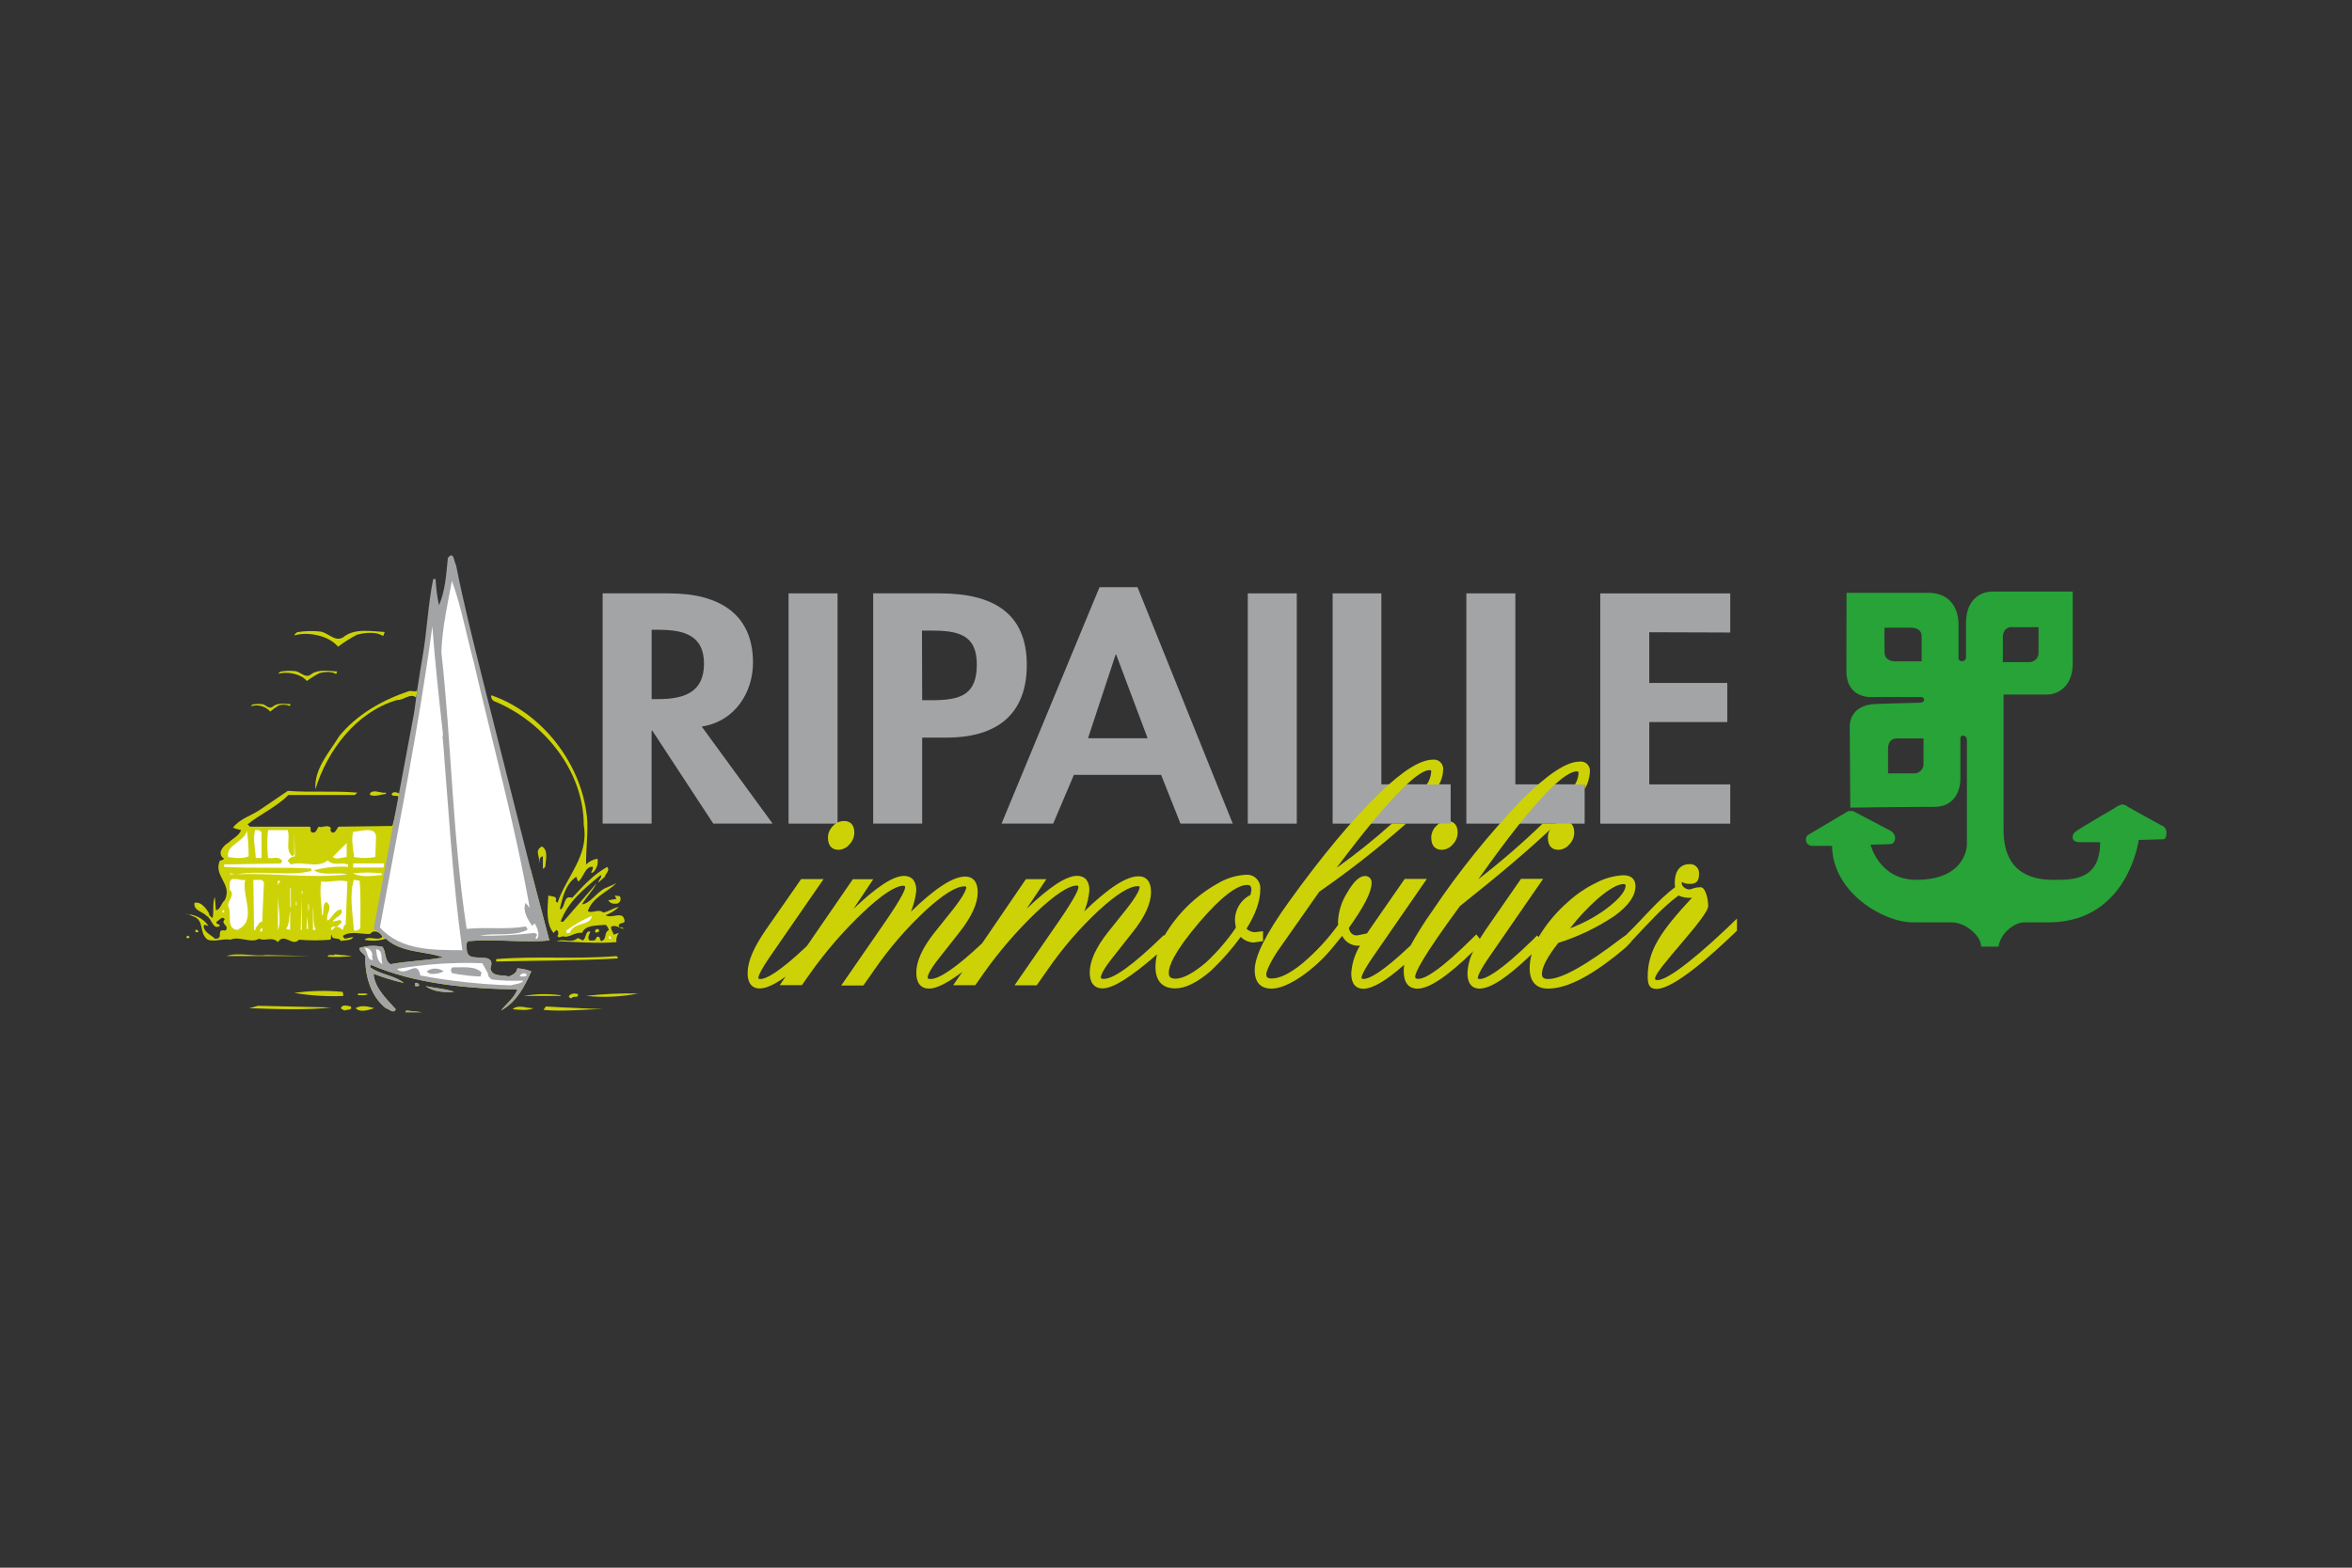 <?xml version="1.0" encoding="UTF-8"?> <svg xmlns="http://www.w3.org/2000/svg" id="Calque_2" viewBox="0 0 600 400"><rect x="0" y="0" width="600" height="400" fill="#333333" stroke="none"/><defs><style> .cls-1 { fill: none; } .cls-2 { fill: #27a337; } .cls-3 { fill: #a3a4a6; } .cls-4 { fill: #fff; } .cls-5 { fill: #cdd207; } </style></defs><g id="Calque_1-2" data-name="Calque_1"><rect class="cls-1" width="600" height="400"></rect><g><path class="cls-5" d="M106.17,178c-1.48-1.3-3.13.7-4.87.61-10.42,3.04-17.79,12.86-20.84,22.77-.35-5.21,3.47-9.3,6.08-13.56,4.61-5.65,11.12-9.21,17.73-11.47,1.04-.26,2.17.7,2.26-.87"></path><path class="cls-5" d="M135.36,221.79l4.78,18.16c-6.08.7-13.99-.43-20.25.18-.43-.18-.78.34-.87.69.09,1.22-.26,2.87,1.31,3.3,1.99.61,6.08-.69,4.78,2.96.43,2.34,3.21,1.56,4.6,2.08.96-.26,2.17-.95,2.26-2.08,1.22.07,2.42.34,3.56.78-1.65,3.74-3.73,7.82-7.73,9.99,1.3-1.65,3.47-3.3,4.17-5.38-12.43-.18-26.06-1.39-37.28-6.26-.19.14-.29.37-.26.61,2.61,1.91,6.34,2.08,8.6,4-2.63-.59-5.21-1.38-7.73-2.35.26,3.56,3.13,6.26,5.65,9.04-.52,1.3-1.74-.09-2.52-.26-3.91-3.05-5.39-8.52-5.22-13.13-.26-.86-1.65-1.21-1.47-2.26,1.89-.57,3.89-.67,5.82-.27,1.04,1.39.43,3.48,2.08,4.44,4.61-.87,8.78-.87,13.39-1.74-4.18-1.65-10.61-1.04-14.6-4.78-1.77.56-3.66.65-5.48.26,1.39-1.13,3.22.43,4.61-.7-.44-1.13-2.17-2.08-3.13-.78-1.83.18-4.87-.87-6.87.44-.17.34.18.52.44.78l2.08-.44c-.43,1.05-2.08.7-3.12,1.05-.53-1.22-2.35,0-2.35-1.65-.35.34,0,.95-.35,1.3-2.66.22-5.33.22-7.99,0-1.74,1.91-3.65-1.91-5.39.61-1.56-1.57-3.13-.09-4.78-.87-2.17,1.3-5.04-.78-7.3.26-2.08-.35-3.91.61-5.82,0-2.43-1.83-.52-5.04-4-6.08-.51-.17-.94-.6-1.64-.43,2.31-.05,4.5,1.06,5.82,2.96-.43.08-1.21-.7-1.21.17.17,1.56,2.08,2.26,2.86,3.13,2.61.09-.08-2.61,2.7-2.09,1.21-1.21-1.39-1.65-.18-2.86-.69-1.05-1.39.34-2.08.6-.26.7.61.44.87,1.05-1.83,1.21-2-1.74-3.39-2.52-1.05-1.13-3.39-1.31-3.13-3.31,1.56-.52,3.04,1.39,3.74,2.7-.09.61.6.78.87,1.21.43-1.65-.09-4.08.6-5.38l.26,3.3c1.13,0,1.31-1.74,2.26-2.52,2.09-4.17-3.04-6.17-1.21-10.17.4.05.79-.11,1.04-.43-2-1.31-.17-3.39,1.22-4.17,1.04-1.05,2.6-1.66,3.12-3.13-.71-.15-1.4-.35-2.08-.61,1.74-2.26,4.43-2.96,6.69-4.43l7.3-4.96c5.74.44,11.9-.08,17.73.44l-.61.61h-16.95c-3.04,3.04-7.03,4.78-10.42,7.47l.6.61h15.3c.43.43-.18,1.22.61,1.48,1.04.26,1.13-.96,1.65-1.48.95.43,2.26-.78,3.13.43-.44.44.08.7.17,1.05,1.04.26,1.22-.96,1.74-1.48l13.73-.18c.69-2.39,1.24-4.83,1.65-7.29-.35-.87-1.65.08-1.83-.87.35-.7,1.31-.44,1.83-.18"></path><path class="cls-4" d="M135.1,231.62l-1.04-1.22c-.87,2,.6,4.26,1.65,5.83l.69-.61c.61,1.13,1.39,2.69.61,3.91-.17.09-.35-.09-.43-.18l.43-.86-.61-.44c-4.64.53-9.31.76-13.99.7,3.91-.79,8.34.34,12.08-1.48.09-.44-.17-.61-.43-.87-4.96.87-9.65.09-15.04.61"></path><path class="cls-5" d="M98.19,161.25c-.27.24-.14.77-.51,1.01-2.26-1.47-5.98-.46-6.58-.33-1.7.89-3.33,1.92-4.86,3.08-2.64-3.15-8.26-3.81-11.12-2.88,0-.44.47-.58.67-.82,1.8-.3,3.63-.38,5.45-.21,2.35,0,4.06,2.9,6.34,1.49,2.88-2.41,7.34-1.48,10.61-1.33Z"></path><path class="cls-5" d="M86.04,171.31c-.18.16-.09.51-.33.66-1.49-.95-3.88-.31-4.27-.2-1.1.57-2.16,1.23-3.14,1.99-1.72-2.01-5.36-2.46-7.23-1.86,0-.28.32-.37.44-.53,1.17-.21,2.37-.26,3.56-.15,1.53,0,2.63,1.89,4.11.97,1.88-1.57,4.77-.96,6.86-.87Z"></path><path class="cls-5" d="M74.15,179.65c-.12.11-.07.37-.23.49-.9-.41-1.92-.46-2.85-.12-.75.45-1.47.96-2.14,1.53-1.21-1.36-3.1-1.89-4.85-1.37,0-.21.21-.28.29-.41.79-.15,1.59-.19,2.38-.11,1.03,0,1.76,1.4,2.77.71,1.27-1.2,3.21-.71,4.61-.71Z"></path><path class="cls-5" d="M117.98,242.46c-7.21-.08-15.64.18-21.03-5.82"></path><path class="cls-5" d="M149.7,208.06c.43,3.82-.26,8.69-.18,12.51.79-.78,1.81-1.29,2.9-1.47.25,1.32-.21,2.67-1.21,3.56h-.44c.17-.52.61-.87.44-1.48-2-.26-2.35,2.96-3.74,3.74l-.47-1.21c-2.78,1.91-3.39,5.13-4.17,8.08l.18.27c1.3-.7.69-3.83,2.95-2.96,2.78-3.04,5.48-6,8.95-7.91.78.96-.43,1.65-.61,2.52l-1.65,1.47c0-.78,1.05-1.3.61-1.91-4.26,3.47-8.43,6.86-10.25,11.9h.69l8.52-9.82c-.87,1.74-2.7,3.57-3.74,5.39,2.09-.17,3.82-3.21,6-4.17.95-.35,1.82-.78,2.78-1.22-2.35,2.26-6.17,3.65-7.3,7.13,1.04.69,2.69-.7,3.91.35,1.48-.18,2.52-1.22,4-1.39-1,.89-2.14,1.59-3.39,2.08,1.65,1.05,4.69-1.47,4.86,1.65-.43.61-1.65.18-1.47,1.22.26.43.95,0,1.21.61-1.04-.18-1.82-1.04-3.13-.61-.26.7.44,1.39.61,2.09l1.31-.44c-.53.66-.75,1.52-.61,2.35-4.61.43-11.13-.09-15.3-.26,2.18-.7,3.65.69,5.48-.79l1.21.61c.96-.43.61-2.6,1.92-2.26-.09.61-.61,1.05-.44,1.83s.96.35,1.48.43c.61-.26.35-1.21,1.22-.87.34.35.17.87.6,1.05,1.57-.61.44-2,1.92-2.87-.26-.44-.35-.96-.87-1.3-2.44.26-5.13,0-6,2.08-1.65-.35-3.39,1.39-4.78.87-.52,0-1.39.61-1.48-.17.35-.26.09-.7.18-1.05l-.44-.43-.78.78c-2-2.61-1.48-6.08-1.3-9.56.43.26,2.43.09,1.91,1.22-.09.35.26.43.43.69,2.18-6.68,8.09-11.99,6.7-19.81,0-14.16-10.52-26.67-22.95-31.71-.5-.31-.77-.9-.67-1.48,12.92,4.44,22.82,17.21,24.39,30.67Z"></path><path class="cls-5" d="M98.44,202.24v.35c-1.31.08-2.7.78-4,.26-.26-.44.17-.7.61-.87,1.3-.26,2.08.43,3.39.26Z"></path><path class="cls-4" d="M66.72,212.84v6.08h-1.48c-.09-2.43-.78-4.78-.17-7.12.78-.09,1.74.08,1.65,1.04Z"></path><path class="cls-4" d="M73.41,211.8c.69,2.34-.78,5.21,1.22,6.69l.43-.44v-5.64l.17,6.08c-.73.06-1.39.44-1.82,1.04.09.35.52.7.78,1.04,3.13-.95,6.78,1.13,9.39-1.04,1.73,1.57,3.13.35,5.21,1.04v.61c-2.92-.18-5.86.12-8.69.87,2.35,1.57,5.56.35,8.52,1.04-9.3,1.13-18.6-.43-28.15,0,6-1.13,13.21.61,18.95-.86v-.61c-6.78-.44-15.21,0-22.25-.44v-.61l14.34-.25c.3-.14.47-.45.43-.78-1.04-1.13-2.08-.43-3.56-.61-.26-2.37-.26-4.75,0-7.12h5.04Z"></path><path class="cls-4" d="M95.93,213.27l-.18,5.39c-1.81.35-3.66.35-5.47,0-.09-2.17-.78-4.26-.18-6.43,1.73,0,5.38-1.48,5.83,1.04Z"></path><path class="cls-4" d="M63.43,218.49c-1.48.69-3.65.43-5.22.17-.61-3.21,4.17-3.82,4.78-6.69.3,2.16.44,4.34.44,6.52Z"></path><path class="cls-4" d="M88.44,218.66c-1.21.09-2.6.78-3.56,0l3.56-3.56v3.56Z"></path><path class="cls-5" d="M139.1,221.18c-.26.18-.35.52-.61.44v-3.13c-1.05.17-.7,1.22-1.05,1.82.53-1.82-1.3-3.12.79-4.34,1.76.96.95,3.56.87,5.21Z"></path><polygon class="cls-4" points="97.83 221.36 90.09 221.36 90.09 220.31 98 220.31 97.83 221.36"></polygon><path class="cls-4" d="M97.39,223.27c-2.08.17-5.3.69-7.3-.44,2.43-.26,4.87-.26,7.3,0v.44Z"></path><polygon class="cls-4" points="58.56 223.09 58.82 222.83 59.86 223.09 58.56 223.09"></polygon><path class="cls-4" d="M62.56,224.48c-1.05,3.92,3.3,10.53-2.09,12.79-2.95-.44-1.21-4.43-2.26-6.08-.26-1.31,2-2.96.35-4.18.17-1.04-.35-3.04,1.3-2.69.79-.18,1.65.43,2.7.16Z"></path><path class="cls-4" d="M67.33,225.18l-.44,9.99c-.95,0-1.04,1.22-1.82,1.65.08.09.26.27.17.44h-.43l-.18-12.78c.87.27,2.18-.52,2.7.7Z"></path><path class="cls-4" d="M91.75,224.75c.34,4.43.17,8.34.17,12.07-.38.51-1.03.75-1.65.61-.26-4.43-1.22-8.86,0-12.95l1.48.27Z"></path><polygon class="cls-4" points="70.89 225.79 70.89 224.75 71.5 224.75 70.89 225.79"></polygon><path class="cls-4" d="M88.18,235.95c-.69.08-.43.86-.78,1.3-.69-.61-1.65-1.3-2.35-.26-.08.26-.34.26-.6.26-.18-.44.34-.78.6-.87.96.35,1.48-.43,2.09-1.04.09-.26-.26-.44-.43-.61l-1.83.43c.43-1.13,3.13-1.73,2.09-3.12-1.66.17-2.26,2.26-3.39,2.86-.7-1.56,1.65-3.39-.35-4.78-1.22.87-.35,2.52-1.04,3.57-.18-3.22-.7-5.83-.26-8.78,2.08.35,4.43-.61,6.69,0l-.44,11.04Z"></path><rect class="cls-4" x="74.02" y="226.57" width=".17" height="4.87"></rect><rect class="cls-4" x="76.97" y="227.27" width=".17" height=".78"></rect><path class="cls-4" d="M70.89,237.26c.09-2.69-.17-6,.17-8.78-.34,3.03.87,6.42-.17,8.78Z"></path><path class="cls-5" d="M158.07,228.66c.4.53.3,1.29-.24,1.69-.28.21-.64.29-.98.22-.68.08-1.33-.26-1.65-.87l2.06-.34-.44-.87,1.25.17Z"></path><path class="cls-4" d="M76.97,237.26h-.25l.26-8.34v8.34Z"></path><rect class="cls-4" x="75.5" y="230.12" width=".17" height=".87"></rect><rect class="cls-4" x="78.62" y="230.73" width=".17" height="1.48"></rect><polygon class="cls-4" points="51.52 231.6 50.65 230.99 50.91 230.99 51.52 231.6"></polygon><path class="cls-4" d="M80.45,236.99v.27h-.61v-5.83c.27,1.91-.09,3.99.61,5.56Z"></path><path class="cls-4" d="M57.17,232.82h-.43c-.08-.24.05-.51.29-.59.04-.01.09-.02.14-.02v.61Z"></path><path class="cls-4" d="M72.98,236.99c.95-1.22.69-3.04,1.04-4.52v4.79l-1.04-.27Z"></path><path class="cls-4" d="M147,233.51l-.17.61.17-.61Z"></path><path class="cls-4" d="M150.99,233.69c-.43,2.69-4.6,1.39-5.65,4.34h-.84v-.61c2.01-1.49,4.19-2.74,6.48-3.73Z"></path><polygon class="cls-4" points="78.19 236.99 78.36 233.86 78.62 236.99 78.19 236.99"></polygon><path class="cls-4" d="M66.89,236.81c0,.27.18.7-.17.87h-.44c.27-.34.09-.87.61-.87Z"></path><path class="cls-5" d="M152.83,237.68c-.44.09-.7.61-1.05,0,0-.78,1.22-.95,1.05,0Z"></path><path class="cls-5" d="M50.65,237.68c-.17.35-.52.09-.78.18v-.6c.35-.18.7.25.78.42Z"></path><path class="cls-5" d="M48.39,239.07c-.43.7-1.39.09-.43-.34l.43.34Z"></path><path class="cls-4" d="M155.81,239.52h-.43v-.78c.14.07.56.33.43.78Z"></path><path class="cls-4" d="M94.87,244.29c.26.17.18.43.18.69-1.57-.17-1.13-2.17-2.09-3.12,1.01-.09,1.91.65,2,1.67.02.26,0,.52-.09.76Z"></path><path class="cls-4" d="M97.57,246.03c-1.48-.87-1.39-2.44-1.65-3.83,2,.18,1.14,2.78,1.65,3.83Z"></path><path class="cls-5" d="M79.41,243.94h-21.64c3.04-1.04,6.95.17,10.17-.26l11.47.26Z"></path><path class="cls-5" d="M89.83,243.94c-2.07.23-4.16.29-6.25.17.17-.86,1.39-.08,1.91-.6l4.34.43Z"></path><path class="cls-5" d="M157.6,244.29v.26c-10.43.61-20.69.52-31.02.78v-.61c10.17-.87,20.42.09,30.67-.78l.35.35Z"></path><path class="cls-4" d="M124.5,248.46c0,.66.42,1.25,1.04,1.48,2.56.29,5.15.38,7.73.26l.18.17c-.7.7-2.09.7-3.13,1.04-7.75-.24-15.47-1.08-23.09-2.52-.17-.69-.43-2.17-1.73-1.82s-2.96,1.48-4.18.17h-.19c7.23-1.25,14.58-1.75,21.92-1.47l1.46,2.69Z"></path><path class="cls-5" d="M122.85,248.11l-.27,1.04c-2.45-.07-4.89-.36-7.29-.86-.27-.35-.44-1.22.26-1.48,2.52.09,5.47-.44,7.3,1.3Z"></path><path class="cls-5" d="M113.2,247.85c-1.1.55-2.34.77-3.56.61-.18-.26-.61-.26-.79-.61,1.3-.95,3.05-.95,4.35,0Z"></path><path class="cls-4" d="M134.34,248.89c-.44.44-1.13.18-1.74.26-.02-.69,1.63-1.3,1.74-.26Z"></path><path class="cls-5" d="M106.94,251.41c-.17.35-.69.18-1.04.18v-.77c.4-.15.85.05,1,.46.02.04.03.09.04.13Z"></path><path class="cls-5" d="M115.89,253.08c-2.43.18-5.38,0-7.3-1.47,2.18.5,5.22.67,7.3,1.47Z"></path><path class="cls-5" d="M87.4,253.08c.14.33.2.69.17,1.05-4.18.17-8.38-.09-12.51-.78,4.09-.58,8.23-.67,12.34-.27Z"></path><path class="cls-5" d="M162.81,253.5c-4.38.86-8.86,1.06-13.3.61,4.41-.52,8.86-.72,13.3-.61Z"></path><path class="cls-5" d="M93.83,253.67c-.69.44-1.65.18-2.52.26v-.43c.87.09,1.83-.17,2.52.17Z"></path><path class="cls-5" d="M143.01,253.93v.18h-9.39c3.1-.54,6.27-.6,9.39-.18Z"></path><path class="cls-5" d="M147.44,253.67c.17,1.13-1.04.35-1.48.87-.26.44-.61-.08-.87-.17.18-.87,1.57-1.04,2.35-.7Z"></path><path class="cls-5" d="M84.45,257.06c-5.74.7-13.99.44-20.86.18l2.26-.61,18.6.43Z"></path><path class="cls-5" d="M89.49,256.8c.52,1.04-1.05.7-1.48,1.04-.35-.17-.78-.17-1.04-.6.26-1.05,1.73-.61,2.52-.44Z"></path><path class="cls-5" d="M95.48,257.24c-1.3.34-3.47,1.3-4.78,0,1.48-.87,3.22-.44,4.78,0Z"></path><path class="cls-5" d="M136.14,257.24c-1.56.69-3.74.43-5.39.26,1.48-1.31,3.59-.18,5.39-.26Z"></path><path class="cls-5" d="M153.86,257.5c-5.3,0-9.91.69-15.21.17l.61-.87c5.39.35,9.47.44,14.6.7Z"></path><polygon class="cls-5" points="103.39 258.28 103.65 257.84 107.55 258.28 103.39 258.28"></polygon><path class="cls-3" d="M105.6,182.06c.2-1.05.66-4.91.92-6.59.43-2.75.82-5.36,1.3-8.08,1.13-6.39,1.39-13.47,2.7-19.64h.6c.11,2.25.4,4.49.87,6.69,1.65-3.91,1.83-7.91,2.26-12.08,1.57-1.99,1.57,1.13,2.09,1.83,1.91,9.73,4.45,19.73,6.71,28.84l12.31,48.74,4.78,18.16c-6.08.7-13.99-.43-20.25.18-.43-.18-.78.34-.87.69.09,1.22-.26,2.87,1.31,3.3,1.99.61,6.08-.69,4.78,2.96.43,2.34,3.21,1.56,4.6,2.08.96-.26,2.17-.95,2.26-2.08,1.22.07,2.42.34,3.56.78-1.65,3.74-3.73,7.82-7.73,9.99,1.3-1.65,3.47-3.3,4.17-5.38-12.43-.18-26.06-1.39-37.28-6.26-.19.14-.29.37-.26.61,2.61,1.91,6.34,2.08,8.6,4-2.63-.59-5.21-1.38-7.73-2.35.26,3.56,3.13,6.26,5.65,9.04-.52,1.3-1.74-.09-2.52-.26-3.91-3.05-5.39-8.52-5.22-13.13-.26-.86-1.65-1.21-1.47-2.26,1.89-.57,3.89-.67,5.82-.27,1.04,1.39.43,3.48,2.08,4.44,4.61-.87,8.78-.87,13.39-1.74-4.18-1.65-10.61-1.04-14.6-4.78-.33-.04-.64-.2-.87-.44-.44-1.13-1.53-1.47-2.26-1.98"></path><path class="cls-4" d="M120.78,168.62c4.78,20.77,10.51,41.35,14.34,62.99l-1.04-1.22c-.87,2,.6,4.26,1.65,5.83l.69-.61c.61,1.13,1.39,2.69.61,3.91-.17.09-.35-.09-.43-.18l.43-.86-.61-.44c-4.64.53-9.31.76-13.99.7,3.91-.79,8.34.34,12.08-1.48.09-.44-.17-.61-.43-.87-4.96.87-9.65.09-15.04.61-3.67-24.15-3.84-47.18-6.45-70.63.26-6.34,1.57-12.17,2.7-18.16,2.34,6.43,3.65,13.64,5.49,20.42Z"></path><path class="cls-4" d="M112.99,187.2v.44c-.13.33-.13.7,0,1.04,1.39,17.3,2.43,35.71,4.95,53.78-7.21-.08-15.64.18-21.03-5.82,4.78-25.99,9.82-50.3,13.38-76.83.66,9.06,1.74,18.79,2.7,27.39Z"></path><path class="cls-4" d="M94.87,244.29c.26.17.18.43.18.69-1.57-.17-1.13-2.17-2.09-3.12,1.01-.09,1.91.65,2,1.67.02.26,0,.52-.09.76Z"></path><path class="cls-4" d="M97.57,246.03c-1.48-.87-1.39-2.44-1.65-3.83,2,.18,1.14,2.78,1.65,3.83Z"></path><path class="cls-4" d="M124.5,248.46c0,.66.42,1.25,1.04,1.48,2.56.29,5.15.38,7.73.26l.18.17c-.7.7-2.09.7-3.13,1.04-7.75-.24-15.47-1.08-23.09-2.52-.17-.69-.43-2.17-1.73-1.82s-2.96,1.48-4.18.17h-.19c7.23-1.25,14.58-1.75,21.92-1.47l1.46,2.69Z"></path><path class="cls-3" d="M122.85,248.11l-.27,1.04c-2.45-.07-4.89-.36-7.29-.86-.27-.35-.44-1.22.26-1.48,2.52.09,5.47-.44,7.3,1.3Z"></path><path class="cls-3" d="M113.2,247.85c-1.1.55-2.34.77-3.56.61-.18-.26-.61-.26-.79-.61,1.3-.95,3.05-.95,4.35,0Z"></path><path class="cls-4" d="M134.34,248.89c-.44.44-1.13.18-1.74.26-.02-.69,1.63-1.3,1.74-.26Z"></path><path class="cls-3" d="M106.94,251.41c-.17.35-.69.18-1.04.18v-.77c.4-.15.85.05,1,.46.02.04.03.09.04.13Z"></path><path class="cls-3" d="M115.89,253.08c-2.43.18-5.38,0-7.3-1.47,2.18.5,5.22.67,7.3,1.47Z"></path><polygon class="cls-3" points="103.39 258.28 103.65 257.84 107.55 258.28 103.39 258.28"></polygon><path class="cls-2" d="M551.46,210.64s-8.12-4.45-8.59-4.77c-.42-.35-.93-.56-1.47-.62-.68.15-1.31.45-1.86.87,0,0-7.52,4.39-9.46,5.65-.82.53-1.49,1.03-1.32,2.11s1.79,1.02,1.79,1.02h5.2c0,9.73-7.06,9.59-11.78,9.59s-12.86-1.06-12.86-12.79v-34.48h11.2c1.39,0,6.45-.94,6.45-8.02v-18.25h-20.78s-6.45-.12-6.45,8.16v8.62c.01.52-.4.96-.92.98-.04,0-.08,0-.12,0-1.06,0-.86-1.13-.86-1.13v-8.26c0-1.69-.47-8.21-8.07-8.06h-20.51s-.03,11.44-.03,19.92c0,7.55,7.1,6.68,7.1,6.68h11.99c.4,0,.73.31.73.71,0,.01,0,.02,0,.03-.07.76-1.2.69-1.2.69,0,0-3.74.12-10.99.32s-6.78,5.95-6.78,5.95l.14,20.51s14.18-.19,21.31-.19,6.78-7.28,6.78-7.28v-9.72s-.2-1.13.6-1.19c1.13,0,1.06,1.19,1.06,1.19v26.65s0,8.96-12.91,8.96c-9.52,0-11.66-8.96-11.66-8.96,0,0,4.39-.14,4.8-.14s1.46,0,1.46-1.81c-.12-.62-.48-1.16-.99-1.51l-9.16-4.82c-.35-.24-.78-.36-1.21-.32-.43-.04-.87.1-1.2.38l-9.72,5.76c-.64.62-.65,1.63-.04,2.27.29.3.68.47,1.1.49h5.13c.14,11.92,13.12,19.51,20.57,19.51h9.92c3.33-.07,7.54,3.31,7.54,6.2h4.45c.41-3.32,3.93-6.19,6.53-6.19h6.46c20.05-.18,22.77-21.03,22.77-21.03l6.33-.18s.73,0,.73-1.57c.07-.84-.41-1.62-1.19-1.94ZM490.22,168.74h-6.67s-2.75.2-2.8-2.34c-.06-2.84,0-6.24,0-6.24h6.38s3.08-.29,3.08,2.17v6.41ZM488.28,197.33h-6.63v-6s-.31-2.91,2.26-2.91h6.78v6.28c.14,1.31-.81,2.48-2.12,2.62-.1.01-.2.01-.3.01h.01ZM513.25,160.04h6.78v6.28c.14,1.31-.81,2.48-2.12,2.62-.12.01-.24.02-.35.01h-6.63v-6.04s-.29-2.91,2.32-2.91v.05Z"></path><path class="cls-5" d="M414.98,238.39c3.95-3.78,7.99-8.79,12.33-12.01-.38-3.5.88-5.89,3.69-5.89,1.24-.1,2.33.83,2.43,2.08.01.15,0,.29,0,.44,0,1.4-.38,2.52-2.26,2.52-.77,0-1.79-.14-2.04-.55-.51.84.77,1.97,1.79,1.97.36-.03.71-.13,1.03-.28.62-.2,1.26-.29,1.91-.28,1.28,0,1.91,3.22,1.91,4.77,0,2.8-13.56,16.25-13.56,18.49,0,.28,0,.42.64.42,2.93,0,11.47-7.14,20.26-15.69v3.08c-6.37,6.16-16.05,14.86-20.52,14.86-1.53,0-2.26-.71-2.26-3.08,0-6.78,3.39-11.64,11.3-20.18-1.18.11-2.36-.08-3.45-.56-4.33,3.22-7.91,7.34-12.02,11.68l-1.16-1.77Z"></path><path class="cls-5" d="M365.12,213.73c0,2,.95,3.1,2.68,3.1,1.09-.03,2.11-.53,2.8-1.38.8-.81,1.25-1.9,1.25-3.04,0-1.89-.95-2.93-2.67-2.93-1.07.02-2.08.48-2.79,1.28-.82.77-1.28,1.85-1.28,2.97Z"></path><path class="cls-5" d="M394.87,213.73c0,2,.94,3.1,2.67,3.1,1.09-.03,2.11-.53,2.8-1.38.8-.81,1.25-1.9,1.25-3.04,0-1.89-.95-2.93-2.67-2.93-1.07.02-2.08.48-2.79,1.28-.81.77-1.27,1.85-1.27,2.97Z"></path><path class="cls-3" d="M197.09,210.15h-15.13l-15.56-23.73h-.17v23.73h-12.5v-58.75h16.95c12.66,0,21.41,5.15,21.41,17.69,0,7.49-4.52,14.97-13.08,16.29l18.08,24.76ZM166.24,178.38h1.62c6.89,0,11.73-1.86,11.73-9.04s-5-8.65-11.64-8.65h-1.71v17.69Z"></path><path class="cls-3" d="M213.66,210.15h-12.5v-58.75h12.5v58.75Z"></path><path class="cls-3" d="M235.25,210.15h-12.5v-58.75h17c13.43,0,22.19,4.91,22.19,18.25,0,12.43-7.4,18.55-20.49,18.55h-6.2v21.95ZM235.25,178.66h2.55c7.4,0,11.39-1.48,11.39-9.12s-4.76-8.65-11.73-8.65h-2.26l.05,17.77Z"></path><path class="cls-3" d="M273.95,197.72l-5.28,12.43h-13.17l24.99-60.33h9.69l24.3,60.33h-13.34l-4.93-12.43h-22.27ZM284.74,167.02h-.14l-7.05,21.35h15.21l-8.02-21.35Z"></path><path class="cls-3" d="M330.81,210.15h-12.5v-58.75h12.5v58.75Z"></path><path class="cls-3" d="M352.39,200.13h17.68v10.02h-30.11v-58.75h12.43v48.73Z"></path><path class="cls-3" d="M386.57,200.13h17.68v10.02h-30.18v-58.75h12.5v48.73Z"></path><path class="cls-3" d="M420.73,161.31v12.95h19.9v9.98h-19.9v15.9h20.66v10.02h-33.16v-58.75h33.16v9.98l-20.66-.07Z"></path><path class="cls-5" d="M213.9,216.83c1.09-.03,2.11-.53,2.8-1.38.79-.81,1.24-1.9,1.24-3.04,0-1.89-.95-2.93-2.67-2.93-1.07.02-2.08.48-2.79,1.28-.8.77-1.26,1.83-1.27,2.94.01,2.03.96,3.13,2.68,3.13Z"></path><path class="cls-5" d="M322.19,239.67v-2.07l-2.04.25c-.81,0-1.59-.31-2.17-.88,2.32-3.69,3.52-7.08,3.52-10.07.18-1.86-1.18-3.52-3.04-3.7-.21-.02-.42-.02-.63,0-2.57.15-5.06.93-7.26,2.26-5.61,3.16-10.28,7.75-13.53,13.3l-.14-.18-.44.43c-7.34,7.14-12.35,10.76-14.88,10.76-.75,0-.75-.24-.75-.38,0-.45.36-1.67,2.73-4.71l5.34-6.78c3.21-4.01,4.73-7.4,4.73-10.34,0-2.55-1.13-3.97-3.2-3.97-3.14,0-7.73,3.04-13.83,8.95.7-1.72,1.14-3.53,1.31-5.38,0-2.38-1.13-3.69-3.13-3.69-2.8,0-7.1,2.86-12.89,8.41l5.04-7.56h-5.22l-11.16,16.35c-6.41,6.03-10.85,9.13-13.17,9.13-.73,0-.73-.24-.73-.38,0-.45.35-1.67,2.72-4.71l5.34-6.78c3.17-4.02,4.71-7.4,4.71-10.3,0-2.55-1.13-3.97-3.21-3.97-3.13,0-7.72,3.04-13.83,8.95.72-1.73,1.18-3.57,1.37-5.43,0-2.38-1.13-3.69-3.13-3.69-2.79,0-7.08,2.86-12.89,8.41l5.04-7.56h-5.21l-11.72,17.04c-7.29,6.9-10.47,8.42-11.86,8.42-.51,0-.51-.14-.51-.31,0-.34.31-1.58,3.13-5.65l13.49-19.53h-5.72l-9.04,12.99c-3.11,4.52-4.61,8.06-4.61,10.96,0,3.45,1.91,3.95,3.05,3.95,1.67,0,3.88-1.02,6.64-3.03l-1.49,2.18h5.65l2.03-2.89c4-5.66,8.55-10.92,13.58-15.69,4.8-4.52,8.26-6.78,10.27-6.78.35,0,.44.09.44.47s-.49,2.11-5,8.64l-11.3,16.35h5.65l3.04-4.34c3.75-5.4,8.07-10.37,12.88-14.85,4.45-4.06,7.75-6.11,9.82-6.11.52,0,.52.14.52.21,0,.52-.46,1.95-3.5,5.81l-4.52,5.65c-3.16,3.98-4.73,7.37-4.73,10.38,0,2.6,1.13,4.03,3.29,4.03,1.85,0,4.65-1.41,8.46-4.26l-2.34,3.39h5.65l2.02-2.89c4-5.68,8.54-10.95,13.56-15.75,4.8-4.52,8.26-6.78,10.28-6.78.35,0,.43.09.43.47s-.49,2.11-4.99,8.64l-11.3,16.35h5.65l3.04-4.34c3.75-5.4,8.07-10.38,12.89-14.85,4.44-4.06,7.74-6.11,9.82-6.11.51,0,.51.14.51.21,0,.52-.45,1.95-3.5,5.81l-4.52,5.65c-3.17,4.02-4.71,7.41-4.71,10.38,0,2.6,1.13,4.03,3.29,4.03,2.64,0,7.21-2.86,13.89-8.7-.26,1.05-.4,2.13-.41,3.22,0,3.58,1.75,5.48,5.06,5.48,2.54,0,5.65-1.5,9.11-4.52,2.78-2.64,5.32-5.52,7.58-8.61.86.85,2.01,1.36,3.22,1.42l2.47-.34v-.47ZM298.16,248.16c0-1.68,1.34-5.25,7.75-12.78,5.43-6.36,9.57-9.59,12.28-9.59.63,0,1.05.23,1.05,1.33,0,0-.18.9-.24,1.22-2.57,1.29-4.12,4-3.94,6.87,0,0,.15,1.07.2,1.51-2.21,3.24-4.77,6.23-7.65,8.89-3.23,2.73-5.85,4.11-7.78,4.11-1.53-.03-1.67-.76-1.67-1.57Z"></path><path class="cls-5" d="M414.69,225.97c0,1.01-.86,2.87-4.95,5.94-2.83,2.07-5.94,3.74-9.23,4.95,2.14-2.76,4.54-5.31,7.16-7.63,2.86-2.43,5.04-3.66,6.51-3.66.51.05.51.21.51.4ZM397.06,210.15h-3.54c-5.21,5.03-10.68,9.76-16.4,14.19,15.96-22.6,22.49-27.53,25.13-27.53.28,0,.44,0,.44.56-.08,1-.39,1.97-.92,2.82h2.49v1.13c.8-1.35,1.26-2.88,1.33-4.45.12-1.29-.82-2.43-2.1-2.55-.18-.02-.36-.01-.54.01-3.33,0-8.12,3.17-14.69,9.7-8.45,8.8-16.12,18.32-22.91,28.45-2,2.81-3.84,5.74-5.51,8.76-7.38,7.02-10.6,8.54-11.99,8.54-.52,0-.52-.14-.52-.31,0-.34.32-1.58,3.14-5.65l13.52-19.56h-5.65l-9.04,13.04-.58.86-2.51.52c-1.2,0-1.83-.63-2.12-1.92,3.89-5.43,5.8-9.19,5.8-11.41.12-.88-.5-1.7-1.39-1.82-.09-.01-.18-.02-.28-.01-1.4,0-2.89,1.38-4.52,4.21-1.43,2.22-2.25,4.78-2.37,7.41,0,0,0,.46.06.8-2.67,3.7-5.78,7.05-9.28,9.98-3.08,2.49-5.65,3.75-7.72,3.75-1.25,0-1.36-.55-1.36-1.07s.5-2.26,2.9-5.93l10.62-15.14c7.72-5.36,15.12-11.16,22.16-17.39h-3.64c-4.49,4.03-9.2,7.8-14.11,11.3,15.35-20.48,21.36-24.95,23.73-24.95.35,0,.43.09.43.47-.1,1.15-.49,2.25-1.13,3.21h3.11c.64-1.12,1-2.38,1.05-3.67.17-1.3-.74-2.49-2.03-2.67-.18-.02-.37-.03-.55,0-3.22,0-7.67,2.78-13.61,8.51-6.87,6.63-14.69,15.98-23.16,27.76-5.86,8.15-8.72,13.85-8.72,17.43,0,3.1,1.49,4.72,4.29,4.72,2.01,0,4.52-1.03,7.55-3.07,3.03-2.09,5.74-4.59,8.07-7.45l1.85-2.26s.32-.37.56-.68c.79,1.59,2.43,2.57,4.2,2.51l.37-.07c-1.32,2.15-2.1,4.59-2.26,7.11,0,3.45,1.91,3.95,3.05,3.95,2.37,0,5.83-2.03,10.46-6.13-.08.52-.12,1.05-.12,1.58,0,3.76,1.91,4.52,3.51,4.52,2.99,0,7.67-3.15,14.22-9.54-.88,1.73-1.39,3.64-1.47,5.58,0,3.45,1.91,3.95,3.05,3.95,2.85,0,7.22-2.89,13.32-8.79-.32,1.16-.49,2.36-.51,3.57,0,3.39,1.63,5.22,4.69,5.22,5.15,0,11.78-3.64,19.9-10.57l1.42-1.48-1.13-1.83-1.43,1.01c-9.04,6.91-15.3,10.43-18.73,10.43-1.4,0-1.59-.63-1.59-1.32,0-1.74,1.42-4.39,4.18-7.91,5.07-1.59,9.89-3.9,14.31-6.86,3.6-2.62,5.37-5.11,5.37-7.63,0-1.03-.41-2.76-3.13-2.76-2.41.13-4.76.78-6.89,1.92-2.65,1.28-5.1,2.95-7.26,4.94-2.94,2.56-5.44,5.57-7.43,8.91l-.37-.41-1.13,1.13c-8.45,8.25-12,9.98-13.49,9.98-.51,0-.51-.14-.51-.31,0-.34.31-1.58,3.14-5.65l13.52-19.59h-5.65l-9.04,13.04c-.54.79-1.02,1.54-1.47,2.26l-.88-1.13-.45.44c-9.04,9.04-12.8,10.91-14.33,10.91-.82,0-.82-.33-.82-.56,0-.94,1.48-4.52,11.41-18.01,10.17-8.08,17.81-14.6,22.93-19.45"></path></g></g></svg> 